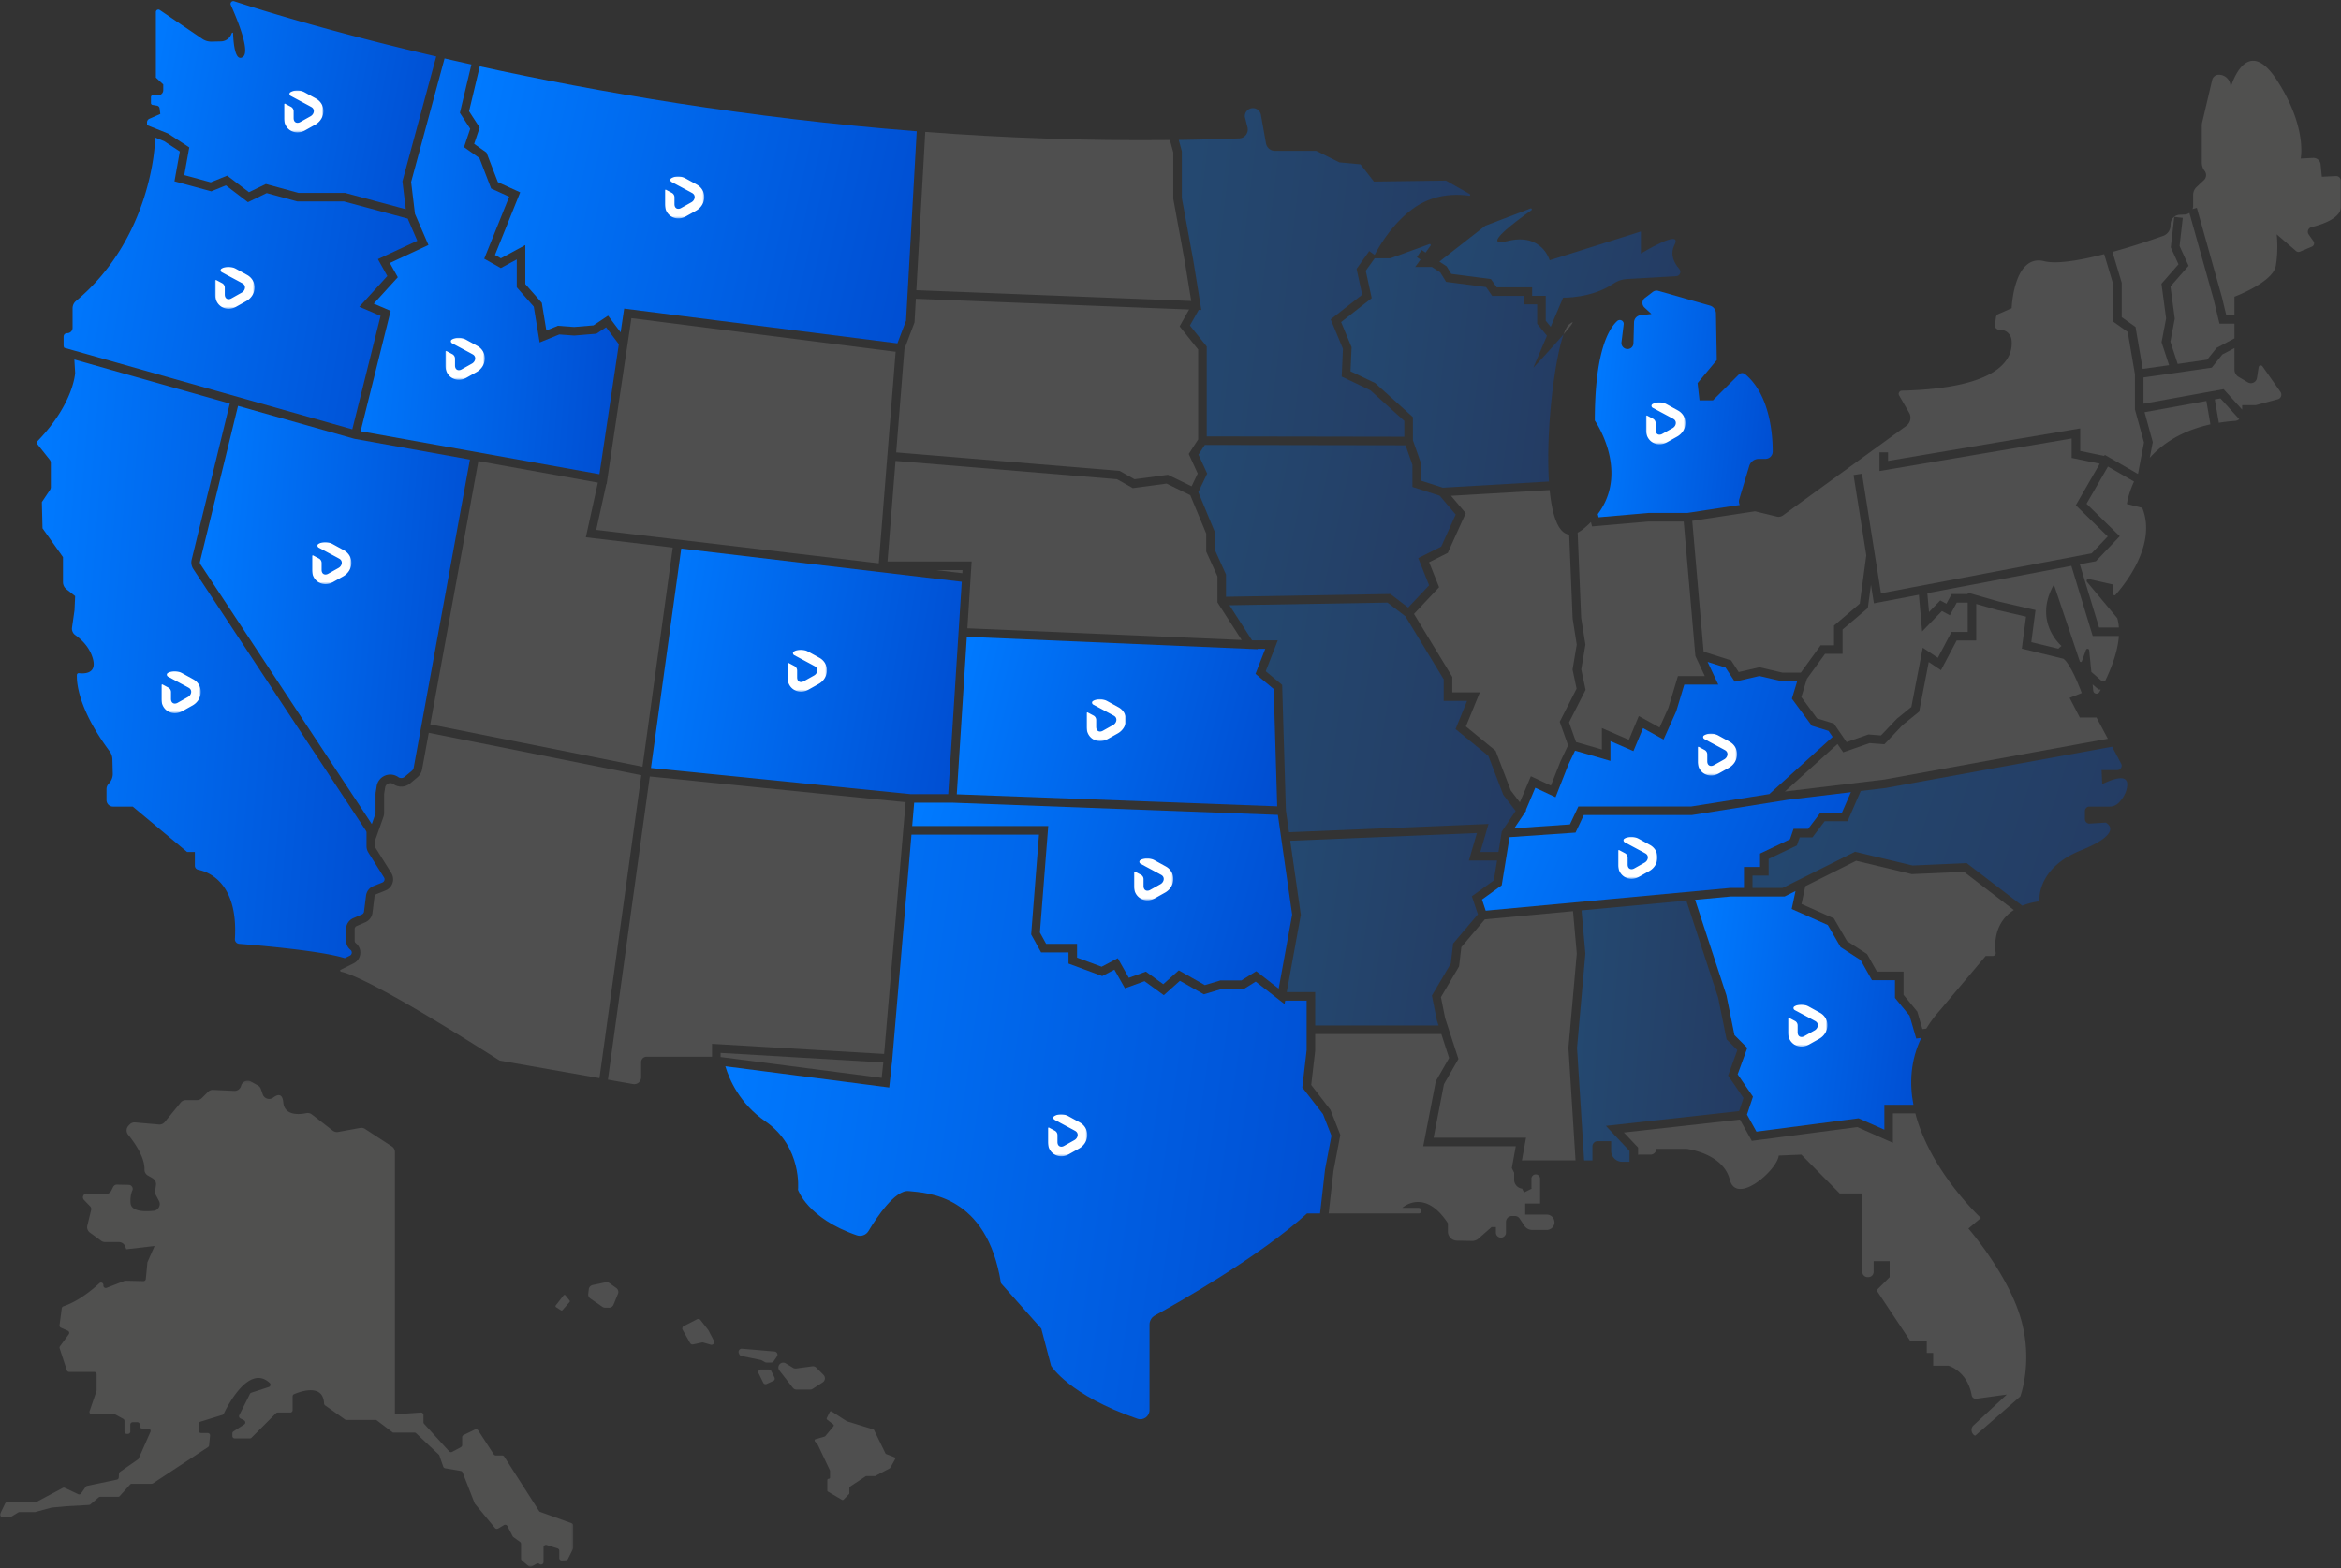 <svg xmlns="http://www.w3.org/2000/svg" width="1088" height="729" fill="none"><rect width="100%" height="100%" fill="#333333" stroke="none"/><path fill="url(#a)" d="m779.092 330.564-5.937 13.231-9.537-5.287-4.469 10.675-10.684-4.638v9.192l-16.452-4.756-3.129 6.56-5.928 15.078-9.419-4.385-4.393 10.397.168.219-5.523 8.205 25.846-1.787 3.921-8.332h52.476l36.285-5.776 29.413-26.579-1.923-2.792-7.741-2.386-9.268-12.598 2.48-8.138h-7.362l-10.212-2.386-11.451 2.648-4.275-6.561-8.349-2.648 4.959 10.55h-15.794l-3.702 12.294Z"/><path fill="#C2C1C0" d="m733.226 247.656 1.636 39.616 1.973 12.421-1.931 11.485 2.007 9.529-7.69 15.128 3.246 9.14 12.025 3.475v-9.968l12.548 5.448 4.612-11.047 9.647 5.338 4.107-9.166 4.427-14.757h12.488l-4.376-9.318-5.431-62.527h-16.258l-26.343 2.285-.514-2.058a41.616 41.616 0 0 1-3.55 3.23 15.902 15.902 0 0 1-2.623 1.746Zm119.077 88.743 5.911 8.593 10.178-3.55 5.819.455 7.345-7.741 6.763-5.498 5.312-27.524 6.999 4.681 6.358-12.025h7.514v-13.644h-5.068l-3.222 5.911-3.693-1.99-9.192 9.487-1.509-17.034-20.904 3.972-1.366-8.652-1.459 10.827-11.747 10.001v11.317h-8.146l-8.424 11.594-2.588 8.484 7.302 9.925 7.817 2.411Z" opacity=".2"/><path fill="url(#b)" d="m639.11 178.078 17.549 15.845v10.76l3.769 10.76v8.028l10.102 3.255 49.364-2.867c-1.501-23.215 2.463-56.161 6.797-68.439-5.397 6.266-14.049 15.541-14.049 15.541l6.316-14.883-4.537-5.549v-9.039h-6.324v-3.947H693.5l-2.825-4.073-18.593-2.445-2.69-4.368-3.896-2.547h-7.758l2.479-3.44-1.686-1.097 2.175-3.33 1.838 1.197 2.319-3.221a.478.478 0 0 0-.556-.725l-18.172 6.602h-7.261l-4.132 5.777 2.766 12.724-14.217 11.131 4.866 11.713-.498 11.165 11.451 5.472Z" opacity=".3"/><path fill="#C2C1C0" d="M729.154 150.883c-.81.641-1.645 2.218-2.463 4.537 3.77-4.385 5.954-7.294 2.463-4.537Z" opacity=".2"/><path fill="url(#c)" d="m696.426 396.085 1.544-9.512 6.442-9.571-5.759-7.522-6.915-18.062-15.254-12.48 5.354-13.088h-10.861v-10.034l-17.809-29.32-8.298-6.342-73.456 1.24 10.49 16.3h11.949l-5.599 14.369 7.64 6.367 1.737 58.327 1.45 10.153 92.708-3.845-3.795 13.02h8.432Z" opacity=".3"/><path fill="#C2C1C0" d="m542.154 224.82-15.684 2.1-7.303-4.124-102.961-8.517-3.727 46.767h39.101l-1.981 31.049 127.466 5.439-11.249-17.481v-12.092l-5.228-11.57v-8.331l-7.396-17.86-11.038-5.38Z" opacity=".2"/><path fill="url(#d)" d="M564.566 247.267v8.273l5.228 11.569v10.338l76.391-1.29 8.264 6.316 9.748-10.355-5.051-12.666 10.684-5.346 6.72-14.883-7.429-8.77-12.674-4.081v-10.254l-3.187-9.108-93.332-.151-2.926 4.511 4.039 8.804-4.123 8.618 7.648 18.475Z" opacity=".3"/><path fill="url(#e)" d="m593.593 374.86-1.628-54.525-8.458-7.058 4.528-11.611h-3.575l.11.168-135.225-5.768-4.671 73.195 148.919 5.599Z"/><path fill="#C2C1C0" d="m293.452 147.907-11.527 77.183-.135-.026-4.688 21.284 131.32 15.541 7.833-98.357-122.803-15.625Zm387.762 90.667-8.339 18.459-8.686 4.342 4.638 11.62-11.671 12.413 17.801 29.295v7.176h12.809l-6.484 15.845 13.795 11.291 7.084 18.501 4.199 5.489 5.119-12.117 9.318 4.343 4.469-11.334 3.516-7.404-3.887-10.937 7.834-15.406-1.881-8.888 1.957-11.586-1.915-12.126-1.61-39.017c-5.153-.608-7.927-9.023-9.065-20.711l-45.848 2.673 6.847 8.079Zm-233.968 27.911.093-1.459h-12.472l12.379 1.459Zm339.24-24.336 5.279 60.807 12.767 4.056 3.533 5.414 9.647-2.226 10.667 2.496h8.568l9.216-12.691h6.207v-9.175l11.974-10.203 3.036-22.473-5.92-37.314 3.921-.624 8.821 55.604 97.901-18.585 7.48-7.842-14.833-14.513 11.114-19.302-13.045-2.698v-9.023l-89.317 15.119v-8.694h3.971v3.989l89.318-15.12v10.491l11.165 2.31.269-.481 15.415 8.871 2.8-14.647-4.225-15.364v-16.418l-3.365-19.623-6.746-4.781v-17.447l-4.174-13.914c-10.895 2.808-21.924 4.765-27.827 3.289-14.285-3.567-15.179 21.857-15.179 21.857l-6.13 2.69a1.935 1.935 0 0 0-1.155 1.527l-.473 3.533a1.95 1.95 0 0 0 1.805 2.209l.987.068a5.3 5.3 0 0 1 4.907 4.671c.894 7.623-3.499 22.481-50.974 23.628a1.492 1.492 0 0 0-1.257 2.235l4.621 7.952a4.723 4.723 0 0 1-1.307 6.189l-57.291 41.606c-.826.599-1.88.81-2.875.565l-10.111-2.47-29.185 4.452ZM425.65 138.893l-.624 11.012-4.68 12.337-3.828 48.074 103.846 8.593 6.898 3.887 15.55-2.074 11.004 5.355 2.834-5.937-4.175-9.099 4.385-6.762v-41.784l-8.609-10.777 4.402-7.833-127.003-4.992Z" opacity=".2"/><path fill="#C2C1C0" d="m979.692 216.902-9.959 17.295 15.44 15.094-11.072 11.612-7.488 1.425 8.939 29.387h9.225c-.11-1.492-.346-2.934-.759-4.326l-14.032-16.831c-.514-.615.042-1.535.827-1.358l11.426 2.581v4.511c0 .464.573.683.877.338 3.955-4.411 19.554-23.333 12.514-40.536l-7.143-1.787s.54-4.495 3.323-10.431l-12.118-6.974Zm6.392-85.43v15.98l6.409 4.545 3.348 19.504 12.259-1.729-3.5-10.667 2.12-11.072-2.16-16.123 7.91-9.039-3.58-7.885 1.62-14.15 3.95.456-1.49 13.053 4.19 9.217-8.42 9.613 2 14.968-2.04 10.701 3.4 10.355 13.71-1.99 4.43-5.523 8.24-4.377v-6.839h-6.96l-2.69-11.206-11.29-40.274c-.63.447-1.39.725-2.2.759l-2.3.1a4.425 4.425 0 0 0-4.23 4.2l-.06 1.012a5.169 5.169 0 0 1-3.44 4.613c-4.68 1.661-13.803 4.773-23.535 7.454l4.309 14.344Z" opacity=".2"/><path fill="url(#f)" d="M829.425 416.779h-25.054l-16.553 1.534 14.555 44.389 3.736 18.518 5.953 5.953-4.469 12.287 7.108 10.388-2.774 8.332 4.402 7.918 47.467-6.215 11.974 5.304v-11.552h13.509c-1.931-10.043-1.366-20.685 3.643-31.125l-2.336.312-3.103-10.633-6.78-8.264v-8.23h-10.684l-5.271-9.352-9.309-6.029-5.945-10.271-16.789-7.454 1.779-8.34-5.059 2.53Z"/><path fill="url(#g)" d="m222.973 30.83-4.975 20.895 4.916 7.581-2.546 7.573 5.725 4.047 5.296 13.754 10.372 4.747-11.721 29.109 2.749 1.552 11.358-6.164v18.147l7.666 8.719 2.108 12.851 5.363-2.184 7.555.557 8.989-.751 6.78-4.511 5.835 7.758 1.645-11.039 126.994 16.157 4.005-10.557 4.967-88.044c-78.785-6.181-148.792-18.324-203.081-30.197Z"/><path fill="#C2C1C0" d="m1027.3 197.296-1.87-10.886-28.729 5.22 3.819 13.905-1.399 7.302c5.789-6.442 14.659-12.572 28.179-15.541ZM935.943 423.06l-23.172-17.758-24.236 1.079-25.887-6.206-23.612 11.805-1.77 8.289 15.026 6.67 6.114 10.558 9.326 6.029 4.605 8.188h12.345v10.785l6.392 7.801 2.378 8.129 1.813-.237a57.066 57.066 0 0 1 6.181-8.331l21.427-25.432h3.331a1.33 1.33 0 0 0 1.315-1.501c-.506-3.804-.843-13.923 8.424-19.868Z" opacity=".2"/><path fill="url(#h)" d="m511.991 449.429 7.496-3.963 5.153 9.107 7.926-2.876 8.07 5.861 7.218-6.451 12.118 6.864 7.201-2.167h9.782l6.889-4.301 10.432 8.121 6.265-34.413-6.628-46.362-151.398-5.684-17.632-.008-.928 10.878h63.236l-3.879 49.499 2.892 5.253h14.369v6.409l11.418 4.233Z"/><path fill="url(#i)" d="m181.554 144.525-13.956 55.959 110.997 19.968 9.023-60.419-5.936-7.884-4.495 2.993-10.321.86-6.94-.514-9.124 3.719-2.724-16.646-7.901-8.989v-12.97l-7.421 4.031-7.716-4.351 11.612-28.822-8.399-3.837-5.439-14.142-7.159-5.068 2.875-8.55-4.798-7.404 5.355-22.481a1577.57 1577.57 0 0 1-12.472-2.817l-15.541 57.434 1.788 14.842 6.256 14.47-17.936 8.365 3.702 6.62-11.173 12.269 7.843 3.364Z"/><path fill="url(#j)" d="m817.998 396.819 13.905-6.637 1.662-4.848h6.796l5.692-7.531h10.01l4.149-9.52-29.337 3.533-44.533 7.1h-50.257l-3.846 8.155-30.66 2.125-3.643 22.38-9.166 6.611 1.72 5.186 113.696-10.575h6.333v-9.731h7.479v-6.248Z"/><path fill="url(#k)" d="M695.777 400.065H682.69l3.727-12.792-86.771 3.592 4.925 34.422-.059.32-6.485 35.619h13.223l-.009 15.525h57.341l-.792-2.463-2.302-11.434 8.778-14.884 1.096-9.318 11.502-13.584-2.799-8.391 10.203-7.37 1.509-9.242Z" opacity=".3"/><g opacity=".2"><mask id="l" width="71" height="121" x="1018" y="27" maskUnits="userSpaceOnUse" style="mask-type:luminance"><path fill="#fff" d="M1018.21 27.87H1088v119.657h-69.79V27.87Z"/></mask><g mask="url(#l)"><path fill="#C2C1C0" d="m1085.61 81.847-6.51.328-.58-5.75a3.34 3.34 0 0 0-3.5-3.011l-5.75.287s3.13-14.715-11.15-36.58c-14.29-21.866-21.42 3.566-21.42 3.566l-.08-.953a5.364 5.364 0 0 0-5.67-4.975 3.059 3.059 0 0 0-2.81 2.361l-4.67 19.817a6.32 6.32 0 0 0-.17 1.433v17.211a6.25 6.25 0 0 0 1.31 3.828 3.224 3.224 0 0 1-.33 4.335l-3.39 3.179a5.082 5.082 0 0 0-1.61 3.693v5.01c0 .556-.1 1.096-.31 1.585l2.03-.574 11.69 41.657 1.97 8.196h3.82v-8.542s17.86-6.695 19.2-14.276c1.33-7.589.44-14.723.44-14.723l9.01 7.775c.5.43 1.19.539 1.79.286l5.53-2.327a1.71 1.71 0 0 0 .73-2.572l-2.19-3.103c-.88-1.265-.23-3.036 1.27-3.407 4.92-1.197 13.77-4.115 13.77-9.596V84.149a2.314 2.314 0 0 0-2.42-2.302Z"/></g></g><path fill="#C2C1C0" d="m410.53 493.944-75.632-4.444v1.915l74.865 9.697.767-7.168Z" opacity=".2"/><path fill="url(#m)" d="m615.82 543.671 2.986-15.676-3.938-10.034-9.614-12.405 2.016-17.32v-23.038h-9.967l-.287 1.602-13.425-10.456-5.489 3.44h-10.339l-8.28 2.48-11.106-6.291-7.48 6.695-8.964-6.509-9.098 3.305-4.908-8.677-5.658 2.994-15.676-5.819v-5.194H483.86l-4.613-8.357 3.634-46.396h-59.264l-9.073 106.166h-.042l-1.223 11.401-76.179-9.866c1.838 6.13 6.653 17.362 18.602 25.592 17.261 11.899 15.178 31.825 15.178 31.825s4.309 13.197 27.288 21.14c2.058.708 4.343-.093 5.464-1.965 3.702-6.181 12.346-19.26 18.729-18.577 8.331.894 36.302 1.485 42.846 42.829l18.745 21.115 4.562 17.296s8.306 13.686 40.131 24.606c2.74.944 5.599-1.105 5.599-4.014v-39.768c0-1.762.961-3.398 2.513-4.242 10.11-5.565 48.369-27.152 70.69-47.416h6.054l2.319-20.466Z"/><path fill="#C2C1C0" d="m728.943 487.114.009-.152 3.87-43.672-1.754-19.698-40.973 3.811-10.92 12.902-1.054 8.964-8.433 14.293 1.973 9.832 6.156 18.915-6.729 11.738-4.807 24.859h42.964l-1.931 10.608c.228-.034.464-.059.708-.059h24.227l-3.306-52.341Z" opacity=".2"/><path fill="#C2C1C0" d="M718.891 564.66h-10.043v-5.136h6.915V547.93a2.012 2.012 0 0 0-4.023 0v4.418l.127.245-3.559 1.779-.894-1.788a4.18 4.18 0 0 1-3.701-4.149v-3.254l-1.08-2.159 1.838-10.136h-43.014l5.852-30.239 6.181-10.785-3.617-11.14h-58.632l-.008 7.859-1.838 15.82 8.963 11.578 4.571 11.628-3.188 16.739-2.234 19.791h41.825c.725 0 1.307-.582 1.307-1.299s-.582-1.307-1.307-1.307h-7.623s10.262-9.588 21.208 7.143v3.828a4.27 4.27 0 0 0 4.199 4.275l7.092.127a4.305 4.305 0 0 0 2.892-1.063l6.122-5.38h2.007v2.564a2.35 2.35 0 0 0 2.345 2.344 2.35 2.35 0 0 0 2.344-2.344v-4.984a2.713 2.713 0 0 1 2.715-2.715h1.4c.911 0 1.762.464 2.268 1.231l2.134 3.247a4.387 4.387 0 0 0 3.685 1.99h6.771a3.568 3.568 0 0 0 3.567-3.567 3.573 3.573 0 0 0-3.567-3.567Zm-387.965-79.376 79.982 4.697 10.001-117.027-118.924-11.974-19.454 140.95 11.662 2.058a3.212 3.212 0 0 0 3.778-3.171v-6.999a2.55 2.55 0 0 1 2.547-2.547h30.408v-5.987ZM298.057 360.39l-98.787-19.715-3.095 16.932a6.413 6.413 0 0 1-2.176 3.753l-3.356 2.824a6.422 6.422 0 0 1-7.834.346 2.404 2.404 0 0 0-2.352-.261 2.403 2.403 0 0 0-1.468 1.863l-.43 2.733a1.97 1.97 0 0 0-.033.387v8.509a6.37 6.37 0 0 1-.371 2.142l-3.829 10.819v2.664c0 .296.085.591.245.844l7.285 11.611a5.56 5.56 0 0 1-2.656 8.121l-4.165 1.653a1.618 1.618 0 0 0-.987 1.281l-.928 7.429a5.576 5.576 0 0 1-3.314 4.411l-4.03 1.745a1.588 1.588 0 0 0-.953 1.459v5.346c0 .481.211.936.59 1.24a5.509 5.509 0 0 1 2.024 4.916 5.531 5.531 0 0 1-3.036 4.376l-6.24 3.112a.595.595 0 0 0 .422.843c3.524.666 17.986 5.81 73.624 41.286l46.396 8.18 19.454-140.849Z" opacity=".2"/><path fill="url(#n)" d="m757.327 535.061-10.962-11.645 61.911-6.872 2.033-6.08-7.151-10.44 4.3-11.831-5.008-5.009-3.938-19.462-14.757-45.03-48.724 4.537 1.78 20.061-.009.177-3.87 43.698 3.305 52.29h3.854v-6.468a2.45 2.45 0 0 1 2.454-2.454h6.248v4.461a5.132 5.132 0 0 0 5.136 5.127h3.398v-5.06Z" opacity=".3"/><path fill="url(#o)" d="M162.614 444.268c.699-.354.843-.995.868-1.256.025-.253.034-.911-.573-1.4a5.532 5.532 0 0 1-2.066-4.326v-5.346a5.548 5.548 0 0 1 3.356-5.102l4.031-1.745c.514-.228.877-.709.944-1.265l.928-7.429a5.555 5.555 0 0 1 3.465-4.469l4.158-1.662c.598-.244.834-.725.919-.986a1.527 1.527 0 0 0-.16-1.333l-7.286-11.611a5.539 5.539 0 0 1-.852-2.952v-6.282c0-.312-.084-.615-.261-.877l-80.244-121.69a5.572 5.572 0 0 1-.76-4.376l17.718-72.562-72.242-20.458.363 6.198s-.574 14.116-17.338 31.58a1.325 1.325 0 0 0-.093 1.746l5.617 7.066c.328.422.514.936.514 1.467v11.258c0 .464-.143.919-.396 1.307l-3.778 5.65.303 12.193 9.52 13.383v11.628c0 1.299.6 2.521 1.62 3.331l4.03 3.187-.295 6.544-1.155 8.062a3.674 3.674 0 0 0 1.535 3.524c2.496 1.763 6.805 5.532 8.247 11.317 1.703 6.788-4.326 6.653-6.594 6.375a.829.829 0 0 0-.928.784c-.152 3.339.48 15.744 15.23 35.535a6.56 6.56 0 0 1 1.281 3.693l.169 6.628a6.426 6.426 0 0 1-1.678 4.52l-.312.346a3.5 3.5 0 0 0-.92 2.361v5.135a3.03 3.03 0 0 0 3.028 3.028H61.7L87 396.102h3.567v6.349c0 .92.64 1.712 1.543 1.898 4.73.936 18.653 5.945 17.068 32.161-.068 1.173.801 2.193 1.973 2.277 8.196.641 37.853 3.129 49.094 6.662l2.37-1.181Z"/><path fill="#C2C1C0" d="M1051.52 170.32c-.52-.742-1.68-.472-1.81.422l-.77 4.984c-.31 1.99-2.53 3.044-4.26 2.015l-4.22-2.496a4.005 4.005 0 0 1-1.98-3.457v-9.976l-5.65 3.002-4.89 6.097-14.58 2.125v.008l-17.165 2.42v12.219l37.235-6.763 8.62 9.495v-2.057h6.32l10.27-2.749a2.214 2.214 0 0 0 1.23-3.407l-8.35-11.882Z" opacity=".2"/><path fill="#C2C1C0" d="m1031.97 185.221-2.63.481 1.88 10.844c2.37-.388 4.86-.683 7.5-.869a3.611 3.611 0 0 0 2-.801l-8.75-9.655Z" opacity=".2"/><path fill="url(#p)" d="m977.027 364.573-.295-6.544h7.278c1.551 0 2.546-1.653 1.813-3.027l-4.208-7.868-105.205 19.201-.059.009-11.561 1.391-6.122 14.049h-10.633l-5.692 7.521h-5.928l-1.29 3.744-13.147 6.274v7.724h-7.488v5.751h13.998l33.68-16.822 26.748 6.4 25.12-1.113 25.829 19.791c2.252-.911 4.9-1.619 8.003-2.049 0 0-1.788-15.17 19.192-23.645 20.98-8.483 11.603-12.944 11.603-12.944l-7.471.464a2.068 2.068 0 0 1-2.192-2.066v-3.761c0-1.147.927-2.066 2.066-2.066h9.427c1.569 0 3.07-.624 4.166-1.746 1.729-1.779 3.98-4.831 3.98-8.668 0-6.24-11.612 0-11.612 0Z" opacity=".3"/><path fill="#C2C1C0" d="m914.838 571.128 5.802-4.908s-23.51-21.672-30.467-48.614h-10.422v13.695l-16.545-7.328-49.044 6.417-5.498-9.891-53.951 5.995 6.594 6.991v3.381a2.72 2.72 0 0 1 .649-.084h5.136a2.678 2.678 0 0 0 2.681-2.682h14.057s16.967 2.007 20.087 14.277c3.128 12.269 22.093-4.461 22.768-11.148l10.49-.447 17.851 18.062h10.49v36.412a2.478 2.478 0 0 0 2.48 2.479h.32a2.477 2.477 0 0 0 2.479-2.479v-4.958h7.438v7.437l-6.097 6.097 15.626 23.493h7.732v5.65h2.977v5.953h7.142s8.736 2.412 10.752 13.762a1.944 1.944 0 0 0 2.175 1.577l14.15-1.956-15.448 14.31a2.97 2.97 0 0 0 .447 4.697c.16.109.371.084.514-.034l20.744-18.08s6.249-16.51 0-37.027c-6.257-20.525-24.109-41.049-24.109-41.049Zm57.771-275.441-9.925-32.617-66.938 12.708.776 8.762 5.228-5.397 2.859 1.534 2.462-4.511h7.429v-.649l14.69 4.208 16.831 3.887-1.956 14.926 12.581 3.052c.666-.733 1.484-1.256 1.484-1.256s-13.391-11.157-3.567-28.553l12.033 35.653c.152.455.801.464.962.008l1.922-5.295c.287-.768 1.408-.624 1.484.185l1.004 10.035 4.857 4.267 1.501.076c2.833-5.836 5.911-13.678 6.434-21.023h-12.151Z" opacity=".2"/><path fill="#C2C1C0" d="m979.642 343.449-5.287-9.883h-7.741l-4.756-9.141 5.65-2.234s-3.728-10.55-7.556-15.086l-.97-.852-19.319-4.697 1.948-14.883-13.466-3.112-9.673-2.766v16.966h-9.09l-7.302 13.813-5.684-3.803-4.444 23.063-7.792 6.324-8.365 8.846-6.881-.531-12.261 4.267-2.656-3.846-24.479 22.111.843-.127 45.451-5.473 103.83-18.956Z" opacity=".2"/><path fill="url(#q)" d="m110.627 188.687-17.683 72.41c-.101.43-.025.885.22 1.248L172.8 383.116l1.602-4.537c.101-.261.144-.54.144-.818v-8.508c0-.338.033-.684.084-1.012l.438-2.733a6.347 6.347 0 0 1 3.837-4.899 6.399 6.399 0 0 1 6.198.666 2.419 2.419 0 0 0 2.968-.126l3.365-2.833c.43-.363.725-.869.826-1.426l26.141-143.235-53.791-9.68-53.985-15.288Z"/><path fill="#C2C1C0" d="m972.551 318.168.295 2.943c.152 1.501 2.142 1.915 2.875.599.194-.354.405-.734.616-1.121l-1.096-.059-2.69-2.362Zm-659.88-63.606-40.392-4.782 5.591-25.415-55.545-10.001-22.346 122.398 98.627 19.682 14.065-101.882Z" opacity=".2"/><path fill="url(#r)" d="m440.694 369.185 6.299-98.72-130.376-15.44-14.082 102.017 120.619 12.143h17.54Z"/><path fill="url(#s)" d="M34.253 162.925h.059v.017l129.414 36.648 13.147-52.737-9.867-4.242 13.003-14.276-4.385-7.859 18.316-8.534-4.461-10.313-29.59-7.969h-21.68l-14.251-3.887-8.727 4.225-10.229-7.81-6.797 2.767-17.126-4.663 2.496-13.872-7.294-4.79-4.292-1.72v2.294s-1.324 44.254-36.674 73.726a4.387 4.387 0 0 0-1.585 3.389v9.091a2.492 2.492 0 0 1-2.487 2.487h-.102c-.868 0-1.576.7-1.576 1.577v4.065c0 .413.117.801.303 1.146l4.385 1.24Z"/><path fill="#C2C1C0" d="m425.877 134.921 127.753 5.017-2.977-18.307-5.363-29.235V70.842l-1.568-5.734c-39.279.421-77.394-1.037-113.696-3.778l-4.149 73.591Z" opacity=".2"/><path fill="url(#t)" d="m768.17 135.705-3.693 2.816a2.913 2.913 0 0 0-.202 4.444l3.263 3.011-5.051.565a3.43 3.43 0 0 0-3.061 3.322l-.262 9.765a2.726 2.726 0 0 1-2.926 2.639l-.076-.008a2.804 2.804 0 0 1-2.571-3.12c.303-2.395.716-5.81 1.028-8.348.203-1.67-1.771-2.665-3.019-1.535-4.089 3.736-10.397 14.622-10.397 46.236 0 0 16.41 23.543 1.375 43.52l.371 1.476 23.214-2.016h18.029l24.387-3.718a3.47 3.47 0 0 1-.261-2.623l4.654-15.499a4.62 4.62 0 0 1 4.428-3.297h3.069a3.408 3.408 0 0 0 3.415-3.398c.009-7.666-1.231-26.352-12.784-35.965-.877-.725-2.141-.692-2.943.109l-12.05 12.042h-6.248l-.894-8.028 8.93-10.709-.396-21.697a3.845 3.845 0 0 0-2.783-3.618l-23.991-6.847a2.889 2.889 0 0 0-2.555.481Z"/><mask id="u" width="137" height="99" x="67" y="0" maskUnits="userSpaceOnUse" style="mask-type:luminance"><path fill="#fff" d="M67.95 0h135.999v98.551h-136V0Z"/></mask><g mask="url(#u)"><path fill="url(#v)" d="m78.127 62.089 9.832 6.442-2.319 12.877 12.312 3.356 7.648-3.112 10.102 7.7 7.868-3.804 15.178 4.14h21.663l28.182 7.59-1.568-12.97 15.709-58.05C152.08 14.446 118.384 3.737 108.83.583c-1.054-.346-2.016.717-1.56 1.728 2.816 6.266 9.225 21.63 5.599 24.168-3.744 2.623-4.419-7.37-4.537-11.03-.008-.312-.43-.388-.565-.11l-.354.785a5.286 5.286 0 0 1-4.714 3.12l-4.385.101a7.298 7.298 0 0 1-4.283-1.265L74.256 4.655a1.16 1.16 0 0 0-1.813.961v30.45l3.424 3.196v2.681a2.352 2.352 0 0 1-2.353 2.345h-2.53a.828.828 0 0 0-.826.826v2.817c0 .396.287.742.683.818l2.125.37c.64.11 1.13.624 1.206 1.265l.329 2.58-5.094 2.252a1.824 1.824 0 0 0-1.079 1.67v1.282l9.799 3.92Z"/></g><path fill="url(#w)" d="M575.925 64.34c-9.419.355-18.788.59-28.089.726l1.433 5.245v21.722l5.305 28.924 3.752 23.147-1.214-.042-4.09 7.269 7.817 9.764v41.784l91.839.151v-7.344l-15.803-14.268-13.306-6.358.581-12.91-5.7-13.687 14.647-11.459-2.614-12.008 5.886-8.247 2.505 1.787c2.175-4.157 8.845-15.676 19.302-22.531 9.604-6.283 19.934-5.7 24.64-4.976.463.068.683-.564.269-.8l-11.063-6.266-33.477.447-6.249-8.028-9.824-.902-10.709-5.346h-19.192a4.27 4.27 0 0 1-4.2-3.517l-2.353-13.247a3.778 3.778 0 0 0-3.954-3.103 3.768 3.768 0 0 0-3.525 4.013l1.239 4.9c.65 2.555-1.214 5.068-3.853 5.16Z" opacity=".3"/><path fill="url(#x)" d="m672.309 123.815 2.175 3.517 18.459 2.42 2.639 3.811h16.495v3.947h6.324v11.603l2.31 2.825 5.76-13.551s13.256.379 23.366-6.527c1.856-1.265 4.006-2.032 6.249-2.15l22.945-1.299c1.737-.093 2.563-2.15 1.408-3.44-2.302-2.598-4.461-6.569-2.192-11.115 4.022-8.036-15.617 4.014-15.617 4.014v-10.262l-42.408 13.382s-3.567-12.935-19.639-8.921c-12.809 3.196 3.879-9.192 11.182-14.353.438-.311.075-.994-.439-.8l-21.005 8.019-21.36 16.688 3.348 2.192Z" opacity=".3"/><g opacity=".2"><mask id="y" width="267" height="227" x="0" y="502" maskUnits="userSpaceOnUse" style="mask-type:luminance"><path fill="#fff" d="M0 502.234h266.553v226.178H0V502.234Z"/></mask><g mask="url(#y)"><path fill="#C2C1C0" d="M183.551 657.527V535.585c0-1.063-.54-2.058-1.434-2.631l-12.463-8.113a3.134 3.134 0 0 0-2.277-.455l-10.22 1.855a3.124 3.124 0 0 1-2.488-.607l-9.748-7.539a3.164 3.164 0 0 0-2.572-.59c-3.036.624-10.085 1.392-10.692-5.009-.414-4.368-2.648-3.769-4.63-2.26-1.712 1.299-4.191.599-4.908-1.442l-.877-2.496a3.169 3.169 0 0 0-1.441-1.712l-3.163-1.753a3.15 3.15 0 0 0-4.511 1.753l-.143.414a3.133 3.133 0 0 1-3.129 2.15l-9.815-.455a3.14 3.14 0 0 0-2.37.919l-2.9 2.901a3.15 3.15 0 0 1-2.227.919H86.4a3.14 3.14 0 0 0-2.437 1.155l-7.404 9.048a3.166 3.166 0 0 1-2.715 1.138l-11.03-.969a3.188 3.188 0 0 0-2.572.969l-.548.591a3.146 3.146 0 0 0-.16 4.14c2.774 3.39 7.766 10.338 7.615 16.224a3.086 3.086 0 0 0 1.585 2.775l1.914 1.104c1.4.793 2.024 2.058 1.838 3.331l-.396 2.724a3.156 3.156 0 0 0 .338 1.914l1.441 2.724c1.038 1.973-.252 4.368-2.479 4.596-4.401.446-10.456.337-10.726-3.635-.177-2.614.27-4.511.852-5.818.531-1.215-.354-2.572-1.678-2.606l-5.515-.11a1.863 1.863 0 0 0-1.704 1.029l-.86 1.72a3.143 3.143 0 0 1-2.951 1.729l-8.424-.346c-1.586-.076-2.454 1.83-1.358 2.977l2.893 3.027a1.73 1.73 0 0 1 .438 1.636l-1.77 7.244a3.141 3.141 0 0 0 1.205 3.297l5.195 3.786c.54.396 1.189.607 1.855.607h6.4c1.316 0 2.488.818 2.951 2.049l.49 1.299 13.163-1.518-3.272 7.412a.906.906 0 0 0-.084.338l-.726 7.564a1.114 1.114 0 0 1-1.13 1.011l-8.365-.185a1.039 1.039 0 0 0-.421.076l-8.29 3.213a1.113 1.113 0 0 1-1.509-1.181c.127-1.029-1.105-1.661-1.864-.953-3.288 3.044-9.764 8.407-16.721 10.735a1.14 1.14 0 0 0-.76.911l-1.045 7.876c-.067.489.194.969.65 1.163l3.187 1.408c.658.279.869 1.105.447 1.679l-4.056 5.514a1.09 1.09 0 0 0-.16 1.012l3.33 10.17c.152.464.574.767 1.055.767h11.662c.615 0 1.113.498 1.113 1.122v7.471a.987.987 0 0 1-.06.354l-3.195 9.31a1.113 1.113 0 0 0 1.054 1.475h10.482c.194 0 .37.051.54.135l3.558 1.957c.354.194.582.573.582.978v4.916a1.11 1.11 0 0 0 1.113 1.105h.489a1.11 1.11 0 0 0 1.113-1.105V662.3c0-.607.497-1.113 1.113-1.113h2.159c.615 0 1.113.506 1.113 1.113v.7c0 .616.497 1.113 1.121 1.113h2.817c.8 0 1.34.827 1.02 1.569l-5.456 12.353c-.084.186-.21.346-.38.456l-8.297 5.785a1.122 1.122 0 0 0-.472.843l-.118 1.754c-.034.497-.396.91-.886 1.012L40.51 690.76c-.27.059-.514.219-.683.455l-2.133 3.045a1.106 1.106 0 0 1-1.392.362l-6.164-2.909a1.11 1.11 0 0 0-1.003.025l-12.21 6.502c-.16.084-.338.126-.523.126H3.372c-.421 0-.818.245-1.003.624l-2.26 4.672a1.114 1.114 0 0 0 1.003 1.602h3.55c.203 0 .405-.059.582-.169l3.222-1.973c.177-.101.38-.16.582-.16h7.066c.093 0 .194-.008.287-.034l7.496-2.032c.06-.017.127-.025.194-.034l6.586-.615 10.7-.599c.245-.025.473-.118.667-.27l3.786-3.246a1.09 1.09 0 0 1 .726-.27h8.28c.32 0 .624-.135.835-.371l4.764-5.313a1.12 1.12 0 0 1 .835-.371h9.2c.211 0 .43-.067.607-.185l25.61-16.865a1.1 1.1 0 0 0 .497-.818l.456-4.512a1.119 1.119 0 0 0-1.113-1.222H93.44a1.12 1.12 0 0 1-1.121-1.114v-3.077c0-.489.32-.92.793-1.063l10.237-3.162a1.14 1.14 0 0 0 .674-.59c1.552-3.247 11.671-23.35 21.351-14.235.608.565.355 1.594-.438 1.847l-8.137 2.656a1.13 1.13 0 0 0-.65.565l-4.95 9.883c-.27.54-.05 1.206.481 1.485l1.729.902c.759.396.801 1.467.084 1.922l-4.992 3.23a1.12 1.12 0 0 0-.506.936v1.206c0 .616.497 1.113 1.121 1.113h6.983c.303 0 .581-.118.792-.32l11.359-11.359c.211-.211.497-.329.793-.329h5.843c.616 0 1.113-.497 1.113-1.113v-6.417c0-.447.27-.852.675-1.02 2.833-1.206 13.56-5.136 13.939 4.359.017.346.202.666.489.869l9.554 6.763h14.209l7.733 5.852h9.992c.295 0 .582.109.793.32l10.532 9.925c.135.135.245.295.304.473l1.771 5.135c.134.396.48.691.902.759l7.243 1.239c.397.068.734.346.877.726l5.557 14.251a.925.925 0 0 0 .186.312l9.276 11.215c.362.438.995.548 1.484.261l2.69-1.593a1.16 1.16 0 0 1 1.619.463l2.445 4.723c.085.16.203.303.346.404l3.061 2.21c.304.219.481.565.481.944v6.805c0 .337.151.658.404.886l3.163 2.681a1.16 1.16 0 0 0 1.315.135l2.361-1.315a1.157 1.157 0 0 1 1.307.118c.751.624 1.898.092 1.898-.886v-6.813c0-.784.759-1.341 1.501-1.105l5 1.569c.489.151.818.598.818 1.104v3.356a1.15 1.15 0 0 0 1.214 1.156l1.872-.102c.414-.025.785-.269.97-.64l2.294-4.579c.076-.169.126-.346.126-.523v-10.397c0-.49-.312-.928-.767-1.097l-14.538-5.228a1.092 1.092 0 0 1-.582-.464l-16.165-25.238a1.152 1.152 0 0 0-.978-.54h-2.918a1.15 1.15 0 0 1-.969-.523l-7.252-11.148a1.157 1.157 0 0 0-1.476-.413l-5.321 2.581a1.159 1.159 0 0 0-.649 1.037v3.6c0 .422-.236.818-.607 1.021l-4.031 2.167a1.156 1.156 0 0 1-1.408-.245l-11.629-12.783a1.15 1.15 0 0 1-.304-.776v-3.331a1.15 1.15 0 0 0-1.239-1.147l-12.016.843Z"/></g></g><path fill="#C2C1C0" d="m380.097 671.728 5.599 11.822a.604.604 0 0 1 .059.27v3.027a.625.625 0 0 1-.624.633.63.63 0 0 0-.632.624v4.806c0 .22.118.43.312.54l6.501 3.82a.64.64 0 0 0 .776-.11l2.471-2.555a.585.585 0 0 0 .177-.43v-2.496c0-.211.11-.405.278-.523l7.286-4.823a.666.666 0 0 1 .346-.11h3.904a.612.612 0 0 0 .295-.076l6.653-3.508a.628.628 0 0 0 .253-.244l2.26-4.031a.622.622 0 0 0-.32-.885l-3.829-1.493a.632.632 0 0 1-.337-.303l-5.279-10.828a.638.638 0 0 0-.379-.329l-12.202-3.752a.53.53 0 0 1-.16-.068l-6.966-4.494a.626.626 0 0 0-.902.244l-1.383 2.775a.605.605 0 0 0 .177.767l2.834 2.193c.286.21.329.624.101.893l-3.803 4.562a.609.609 0 0 1-.304.203l-4.208 1.223a.622.622 0 0 0-.303 1.003l1.265 1.518a.732.732 0 0 1 .084.135Zm-118.672-62.662 3.281-3.761a.537.537 0 0 0 .016-.7l-1.914-2.412a.548.548 0 0 0-.86 0l-3.668 4.697a.545.545 0 0 0 .135.793l2.302 1.484a.544.544 0 0 0 .708-.101Zm12.944-5.389 5.616 3.862c.379.262.826.397 1.29.397h1.771c.919 0 1.754-.557 2.1-1.409l2.066-5.042a2.27 2.27 0 0 0-.793-2.707l-3.204-2.277a2.33 2.33 0 0 0-1.788-.371l-6.012 1.282a2.288 2.288 0 0 0-1.78 1.973l-.244 2.167a2.279 2.279 0 0 0 .978 2.125Zm42.904 14.58 3.449 6.122c.279.489.835.742 1.392.633l4.132-.877c.21-.051.43-.043.632.016l3.407.995c1.088.321 2.032-.826 1.509-1.829l-2.546-4.874a1.215 1.215 0 0 0-.127-.194l-3.558-4.554a1.294 1.294 0 0 0-1.603-.363l-6.147 3.146a1.28 1.28 0 0 0-.54 1.779Zm27.348 12.143 8.955 1.847c.144.033.287.084.422.16l1.518.843c.227.118.472.186.725.186h2.142a1.49 1.49 0 0 0 1.231-.65l1.476-2.175c.624-.936.016-2.209-1.105-2.302l-15.128-1.299a1.483 1.483 0 0 0-1.501 2.024l.194.464c.177.464.582.801 1.071.902Zm8.989 6.282h3.753c.455 0 .868.253 1.071.658l1.518 3.044a1.195 1.195 0 0 1-.574 1.619l-3.086 1.4a1.177 1.177 0 0 1-1.56-.556l-2.193-4.444a1.194 1.194 0 0 1 1.071-1.721Zm8.618.456 6.223 8.002a2.25 2.25 0 0 0 1.78.877h6.24c.438 0 .86-.118 1.223-.354l4.654-2.994a2.261 2.261 0 0 0 .38-3.491l-3.314-3.339a2.256 2.256 0 0 0-1.906-.649l-7.471 1.003a2.255 2.255 0 0 1-1.476-.312l-3.373-2.057c-1.324-.801-3.044-.076-3.381 1.433a2.276 2.276 0 0 0 .421 1.881Z" opacity=".2"/><mask id="z" width="19" height="20" x="132" y="42" maskUnits="userSpaceOnUse" style="mask-type:luminance"><path fill="#fff" d="M132 42h18.325v19.563H132V42Z"/></mask><g mask="url(#z)"><path fill="#fff" d="m146.813 45.803-5.153-2.834c-2.215-1.213-4.71-1.245-6.674-.083-.679.401-.54 1.34.155 1.713l8.423 4.516 1.095.603c.987.54 1.195 1.335 1.195 1.906 0 .767-.416 1.815-1.582 2.454l-4.771 2.674c-.754.41-1.552.45-2.137.105-.575-.34-.892-1.035-.892-1.955V51.73c0-.872-.482-1.673-1.252-2.082l-2.687-1.426c-.241-.128-.533.034-.533.307v6.373c0 2.525 1.125 4.638 3.086 5.798a6.22 6.22 0 0 0 3.178.86 7.07 7.07 0 0 0 3.396-.896l4.773-2.675c2.401-1.32 3.892-3.759 3.892-6.365 0-2.44-1.314-4.616-3.512-5.82Z"/></g><mask id="A" width="19" height="20" x="100" y="124" maskUnits="userSpaceOnUse" style="mask-type:luminance"><path fill="#fff" d="M100 124h18.325v19.563H100V124Z"/></mask><g mask="url(#A)"><path fill="#fff" d="m114.813 127.803-5.153-2.834c-2.215-1.213-4.71-1.245-6.674-.083-.679.401-.54 1.341.155 1.713l8.423 4.516 1.095.603c.987.541 1.195 1.335 1.195 1.906 0 .767-.416 1.815-1.582 2.454l-4.771 2.674c-.754.411-1.552.45-2.137.105-.575-.341-.892-1.035-.892-1.955v-3.172c0-.872-.482-1.673-1.252-2.082l-2.687-1.426c-.241-.128-.533.034-.533.307v6.373c0 2.525 1.125 4.638 3.086 5.798a6.22 6.22 0 0 0 3.178.86c1.14 0 2.307-.299 3.396-.896l4.773-2.675c2.401-1.321 3.892-3.759 3.892-6.365 0-2.44-1.314-4.616-3.512-5.821Z"/></g><mask id="B" width="19" height="20" x="207" y="157" maskUnits="userSpaceOnUse" style="mask-type:luminance"><path fill="#fff" d="M207 157h18.325v19.563H207V157Z"/></mask><g mask="url(#B)"><path fill="#fff" d="m221.813 160.803-5.153-2.834c-2.215-1.213-4.71-1.245-6.674-.083-.679.401-.54 1.341.155 1.713l8.423 4.516 1.095.603c.987.541 1.195 1.335 1.195 1.906 0 .767-.416 1.815-1.582 2.454l-4.771 2.674c-.754.411-1.552.45-2.137.105-.575-.341-.892-1.035-.892-1.955v-3.172c0-.872-.482-1.673-1.252-2.082l-2.687-1.426c-.241-.128-.533.034-.533.307v6.373c0 2.525 1.125 4.638 3.086 5.798a6.22 6.22 0 0 0 3.178.86c1.14 0 2.307-.299 3.396-.896l4.773-2.675c2.401-1.321 3.892-3.759 3.892-6.365 0-2.44-1.314-4.616-3.512-5.821Z"/></g><mask id="C" width="19" height="20" x="309" y="82" maskUnits="userSpaceOnUse" style="mask-type:luminance"><path fill="#fff" d="M309 82h18.325v19.563H309V82Z"/></mask><g mask="url(#C)"><path fill="#fff" d="m323.813 85.803-5.153-2.834c-2.215-1.213-4.71-1.245-6.674-.083-.679.401-.54 1.34.155 1.713l8.423 4.516 1.095.603c.987.54 1.195 1.335 1.195 1.906 0 .767-.416 1.815-1.582 2.454l-4.771 2.674c-.754.41-1.552.45-2.137.105-.575-.34-.892-1.035-.892-1.955V91.73c0-.872-.482-1.673-1.252-2.082l-2.687-1.426c-.241-.128-.533.034-.533.307v6.373c0 2.525 1.125 4.638 3.086 5.798a6.22 6.22 0 0 0 3.178.86c1.14 0 2.307-.299 3.396-.896l4.773-2.675c2.401-1.32 3.892-3.759 3.892-6.365 0-2.44-1.314-4.616-3.512-5.82Z"/></g><mask id="D" width="19" height="20" x="145" y="252" maskUnits="userSpaceOnUse" style="mask-type:luminance"><path fill="#fff" d="M145 252h18.325v19.563H145V252Z"/></mask><g mask="url(#D)"><path fill="#fff" d="m159.813 255.803-5.153-2.834c-2.215-1.213-4.71-1.245-6.674-.083-.679.401-.54 1.341.155 1.713l8.423 4.516 1.095.603c.987.541 1.195 1.335 1.195 1.906 0 .767-.416 1.815-1.582 2.454l-4.771 2.674c-.754.411-1.552.45-2.137.105-.575-.341-.892-1.035-.892-1.955v-3.172c0-.872-.482-1.673-1.252-2.082l-2.687-1.426c-.241-.128-.533.034-.533.307v6.373c0 2.525 1.125 4.638 3.086 5.798a6.22 6.22 0 0 0 3.178.86c1.14 0 2.307-.299 3.396-.896l4.773-2.675c2.401-1.321 3.892-3.759 3.892-6.365 0-2.44-1.314-4.616-3.512-5.821Z"/></g><mask id="E" width="19" height="20" x="75" y="312" maskUnits="userSpaceOnUse" style="mask-type:luminance"><path fill="#fff" d="M75 312h18.325v19.563H75V312Z"/></mask><g mask="url(#E)"><path fill="#fff" d="m89.813 315.803-5.153-2.834c-2.215-1.213-4.71-1.245-6.674-.083-.68.401-.54 1.341.155 1.713l8.423 4.516 1.095.603c.987.541 1.195 1.335 1.195 1.906 0 .767-.416 1.815-1.582 2.454l-4.77 2.674c-.755.411-1.553.45-2.137.105-.576-.341-.893-1.035-.893-1.955v-3.172c0-.872-.482-1.673-1.252-2.082l-2.687-1.426c-.24-.128-.533.034-.533.307v6.373c0 2.525 1.125 4.638 3.086 5.798a6.22 6.22 0 0 0 3.178.86c1.14 0 2.307-.299 3.396-.896l4.773-2.675c2.401-1.321 3.892-3.759 3.892-6.365 0-2.44-1.314-4.616-3.512-5.821Z"/></g><mask id="F" width="19" height="20" x="366" y="302" maskUnits="userSpaceOnUse" style="mask-type:luminance"><path fill="#fff" d="M366 302h18.325v19.563H366V302Z"/></mask><g mask="url(#F)"><path fill="#fff" d="m380.813 305.803-5.153-2.834c-2.215-1.213-4.71-1.245-6.674-.083-.679.401-.54 1.341.155 1.713l8.423 4.516 1.095.603c.987.541 1.195 1.335 1.195 1.906 0 .767-.416 1.815-1.582 2.454l-4.771 2.674c-.754.411-1.552.45-2.137.105-.575-.341-.892-1.035-.892-1.955v-3.172c0-.872-.482-1.673-1.252-2.082l-2.687-1.426c-.241-.128-.533.034-.533.307v6.373c0 2.525 1.125 4.638 3.086 5.798a6.22 6.22 0 0 0 3.178.86c1.14 0 2.307-.299 3.396-.896l4.773-2.675c2.401-1.321 3.892-3.759 3.892-6.365 0-2.44-1.314-4.616-3.512-5.821Z"/></g><mask id="G" width="19" height="20" x="505" y="325" maskUnits="userSpaceOnUse" style="mask-type:luminance"><path fill="#fff" d="M505 325h18.325v19.563H505V325Z"/></mask><g mask="url(#G)"><path fill="#fff" d="m519.813 328.803-5.153-2.834c-2.215-1.213-4.71-1.245-6.674-.083-.679.401-.54 1.341.155 1.713l8.423 4.516 1.095.603c.987.541 1.195 1.335 1.195 1.906 0 .767-.416 1.815-1.582 2.454l-4.771 2.674c-.754.411-1.552.45-2.137.105-.575-.341-.892-1.035-.892-1.955v-3.172c0-.872-.482-1.673-1.252-2.082l-2.687-1.426c-.241-.128-.533.034-.533.307v6.373c0 2.525 1.125 4.638 3.086 5.798a6.22 6.22 0 0 0 3.178.86c1.14 0 2.307-.299 3.396-.896l4.773-2.675c2.401-1.321 3.892-3.759 3.892-6.365 0-2.44-1.314-4.616-3.512-5.821Z"/></g><mask id="H" width="19" height="20" x="527" y="399" maskUnits="userSpaceOnUse" style="mask-type:luminance"><path fill="#fff" d="M527 399h18.325v19.563H527V399Z"/></mask><g mask="url(#H)"><path fill="#fff" d="m541.813 402.803-5.153-2.834c-2.215-1.213-4.71-1.245-6.674-.083-.679.401-.54 1.341.155 1.713l8.423 4.516 1.095.603c.987.541 1.195 1.335 1.195 1.906 0 .767-.416 1.815-1.582 2.454l-4.771 2.674c-.754.411-1.552.45-2.137.105-.575-.341-.892-1.035-.892-1.955v-3.172c0-.872-.482-1.673-1.252-2.082l-2.687-1.426c-.241-.128-.533.034-.533.307v6.373c0 2.525 1.125 4.638 3.086 5.798a6.22 6.22 0 0 0 3.178.86c1.14 0 2.307-.299 3.396-.896l4.773-2.675c2.401-1.321 3.892-3.759 3.892-6.365 0-2.44-1.314-4.616-3.512-5.821Z"/></g><mask id="I" width="19" height="20" x="487" y="518" maskUnits="userSpaceOnUse" style="mask-type:luminance"><path fill="#fff" d="M487 518h18.325v19.563H487V518Z"/></mask><g mask="url(#I)"><path fill="#fff" d="m501.813 521.803-5.153-2.834c-2.215-1.213-4.71-1.245-6.674-.083-.679.401-.54 1.341.155 1.713l8.423 4.516 1.095.603c.987.541 1.195 1.335 1.195 1.906 0 .767-.416 1.815-1.582 2.454l-4.771 2.674c-.754.411-1.552.45-2.137.105-.575-.341-.892-1.035-.892-1.955v-3.172c0-.872-.482-1.673-1.252-2.082l-2.687-1.426c-.241-.128-.533.034-.533.307v6.373c0 2.525 1.125 4.638 3.086 5.798a6.22 6.22 0 0 0 3.178.86c1.14 0 2.307-.299 3.396-.896l4.773-2.675c2.401-1.321 3.892-3.759 3.892-6.365 0-2.44-1.314-4.616-3.512-5.821Z"/></g><mask id="J" width="19" height="20" x="752" y="389" maskUnits="userSpaceOnUse" style="mask-type:luminance"><path fill="#fff" d="M752 389h18.325v19.563H752V389Z"/></mask><g mask="url(#J)"><path fill="#fff" d="m766.813 392.803-5.153-2.834c-2.215-1.213-4.71-1.245-6.674-.083-.679.401-.54 1.341.155 1.713l8.423 4.516 1.095.603c.987.541 1.195 1.335 1.195 1.906 0 .767-.416 1.815-1.582 2.454l-4.771 2.674c-.754.411-1.552.45-2.137.105-.575-.341-.892-1.035-.892-1.955v-3.172c0-.872-.482-1.673-1.252-2.082l-2.687-1.426c-.241-.128-.533.034-.533.307v6.373c0 2.525 1.125 4.638 3.086 5.798a6.22 6.22 0 0 0 3.178.86c1.14 0 2.307-.299 3.396-.896l4.773-2.675c2.401-1.321 3.892-3.759 3.892-6.365 0-2.44-1.314-4.616-3.512-5.821Z"/></g><mask id="K" width="19" height="20" x="789" y="341" maskUnits="userSpaceOnUse" style="mask-type:luminance"><path fill="#fff" d="M789 341h18.325v19.563H789V341Z"/></mask><g mask="url(#K)"><path fill="#fff" d="m803.813 344.803-5.153-2.834c-2.215-1.213-4.71-1.245-6.674-.083-.679.401-.54 1.341.155 1.713l8.423 4.516 1.095.603c.987.541 1.195 1.335 1.195 1.906 0 .767-.416 1.815-1.582 2.454l-4.771 2.674c-.754.411-1.552.45-2.137.105-.575-.341-.892-1.035-.892-1.955v-3.172c0-.872-.482-1.673-1.252-2.082l-2.687-1.426c-.241-.128-.533.034-.533.307v6.373c0 2.525 1.125 4.638 3.086 5.798a6.22 6.22 0 0 0 3.178.86c1.14 0 2.307-.299 3.396-.896l4.773-2.675c2.401-1.321 3.892-3.759 3.892-6.365 0-2.44-1.314-4.616-3.512-5.821Z"/></g><mask id="L" width="19" height="20" x="765" y="187" maskUnits="userSpaceOnUse" style="mask-type:luminance"><path fill="#fff" d="M765 187h18.325v19.563H765V187Z"/></mask><g mask="url(#L)"><path fill="#fff" d="m779.813 190.803-5.153-2.834c-2.215-1.213-4.71-1.245-6.674-.083-.679.401-.54 1.341.155 1.713l8.423 4.516 1.095.603c.987.541 1.195 1.335 1.195 1.906 0 .767-.416 1.815-1.582 2.454l-4.771 2.674c-.754.411-1.552.45-2.137.105-.575-.341-.892-1.035-.892-1.955v-3.172c0-.872-.482-1.673-1.252-2.082l-2.687-1.426c-.241-.128-.533.034-.533.307v6.373c0 2.525 1.125 4.638 3.086 5.798a6.22 6.22 0 0 0 3.178.86c1.14 0 2.307-.299 3.396-.896l4.773-2.675c2.401-1.321 3.892-3.759 3.892-6.365 0-2.44-1.314-4.616-3.512-5.821Z"/></g><mask id="M" width="19" height="20" x="831" y="467" maskUnits="userSpaceOnUse" style="mask-type:luminance"><path fill="#fff" d="M831 467h18.325v19.563H831V467Z"/></mask><g mask="url(#M)"><path fill="#fff" d="m845.813 470.803-5.153-2.834c-2.215-1.213-4.71-1.245-6.674-.083-.679.401-.54 1.341.155 1.713l8.423 4.516 1.095.603c.987.541 1.195 1.335 1.195 1.906 0 .767-.416 1.815-1.582 2.454l-4.771 2.674c-.754.411-1.552.45-2.137.105-.575-.341-.892-1.035-.892-1.955v-3.172c0-.872-.482-1.673-1.252-2.082l-2.687-1.426c-.241-.128-.533.034-.533.307v6.373c0 2.525 1.125 4.638 3.086 5.798a6.22 6.22 0 0 0 3.178.86c1.14 0 2.307-.299 3.396-.896l4.773-2.675c2.401-1.321 3.892-3.759 3.892-6.365 0-2.44-1.314-4.616-3.512-5.821Z"/></g><defs><linearGradient id="a" x1="706.682" x2="1044.18" y1="310.634" y2="398.009" gradientUnits="userSpaceOnUse"><stop stop-color="#007AFF"/><stop offset="1" stop-color="#001799"/></linearGradient><linearGradient id="b" x1="625.313" x2="873.225" y1="117.73" y2="148.359" gradientUnits="userSpaceOnUse"><stop stop-color="#007AFF"/><stop offset="1" stop-color="#001799"/></linearGradient><linearGradient id="c" x1="574.015" x2="890.139" y1="284.522" y2="333.603" gradientUnits="userSpaceOnUse"><stop stop-color="#007AFF"/><stop offset="1" stop-color="#001799"/></linearGradient><linearGradient id="d" x1="559.257" x2="837.702" y1="209.707" y2="269.327" gradientUnits="userSpaceOnUse"><stop stop-color="#007AFF"/><stop offset="1" stop-color="#001799"/></linearGradient><linearGradient id="e" x1="447.586" x2="787.825" y1="299.035" y2="386.061" gradientUnits="userSpaceOnUse"><stop stop-color="#007AFF"/><stop offset="1" stop-color="#001799"/></linearGradient><linearGradient id="f" x1="789.873" x2="1041.64" y1="418.462" y2="450.48" gradientUnits="userSpaceOnUse"><stop stop-color="#007AFF"/><stop offset="1" stop-color="#001799"/></linearGradient><linearGradient id="g" x1="222.066" x2="705.418" y1="35.682" y2="141.349" gradientUnits="userSpaceOnUse"><stop stop-color="#007AFF"/><stop offset="1" stop-color="#001799"/></linearGradient><linearGradient id="h" x1="427.408" x2="826.75" y1="376.414" y2="486.786" gradientUnits="userSpaceOnUse"><stop stop-color="#007AFF"/><stop offset="1" stop-color="#001799"/></linearGradient><linearGradient id="i" x1="169.944" x2="460.05" y1="34.443" y2="58.821" gradientUnits="userSpaceOnUse"><stop stop-color="#007AFF"/><stop offset="1" stop-color="#001799"/></linearGradient><linearGradient id="j" x1="692.122" x2="1046.57" y1="370.358" y2="519.642" gradientUnits="userSpaceOnUse"><stop stop-color="#007AFF"/><stop offset="1" stop-color="#001799"/></linearGradient><linearGradient id="k" x1="599.939" x2="832.793" y1="390.644" y2="425.07" gradientUnits="userSpaceOnUse"><stop stop-color="#007AFF"/><stop offset="1" stop-color="#001799"/></linearGradient><linearGradient id="m" x1="342.608" x2="1015.11" y1="398.254" y2="492.585" gradientUnits="userSpaceOnUse"><stop stop-color="#007AFF"/><stop offset="1" stop-color="#001799"/></linearGradient><linearGradient id="n" x1="734.445" x2="921.406" y1="423.267" y2="439.39" gradientUnits="userSpaceOnUse"><stop stop-color="#007AFF"/><stop offset="1" stop-color="#001799"/></linearGradient><linearGradient id="o" x1="20.363" x2="411.136" y1="177.626" y2="208.319" gradientUnits="userSpaceOnUse"><stop stop-color="#007AFF"/><stop offset="1" stop-color="#001799"/></linearGradient><linearGradient id="p" x1="817.895" x2="1202.69" y1="349.919" y2="472.606" gradientUnits="userSpaceOnUse"><stop stop-color="#007AFF"/><stop offset="1" stop-color="#001799"/></linearGradient><linearGradient id="q" x1="95.354" x2="398.541" y1="196.011" y2="222.497" gradientUnits="userSpaceOnUse"><stop stop-color="#007AFF"/><stop offset="1" stop-color="#001799"/></linearGradient><linearGradient id="r" x1="305.36" x2="646.981" y1="259.326" y2="317.829" gradientUnits="userSpaceOnUse"><stop stop-color="#007AFF"/><stop offset="1" stop-color="#001799"/></linearGradient><linearGradient id="s" x1="32.779" x2="422.428" y1="69.021" y2="132.907" gradientUnits="userSpaceOnUse"><stop stop-color="#007AFF"/><stop offset="1" stop-color="#001799"/></linearGradient><linearGradient id="t" x1="742.82" x2="941.839" y1="139.081" y2="160.214" gradientUnits="userSpaceOnUse"><stop stop-color="#007AFF"/><stop offset="1" stop-color="#001799"/></linearGradient><linearGradient id="v" x1="70.956" x2="386.962" y1="4.16" y2="63.564" gradientUnits="userSpaceOnUse"><stop stop-color="#007AFF"/><stop offset="1" stop-color="#001799"/></linearGradient><linearGradient id="w" x1="550.485" x2="875.561" y1="56.014" y2="95.025" gradientUnits="userSpaceOnUse"><stop stop-color="#007AFF"/><stop offset="1" stop-color="#001799"/></linearGradient><linearGradient id="x" x1="671.151" x2="924.601" y1="98.955" y2="168.74" gradientUnits="userSpaceOnUse"><stop stop-color="#007AFF"/><stop offset="1" stop-color="#001799"/></linearGradient></defs></svg>